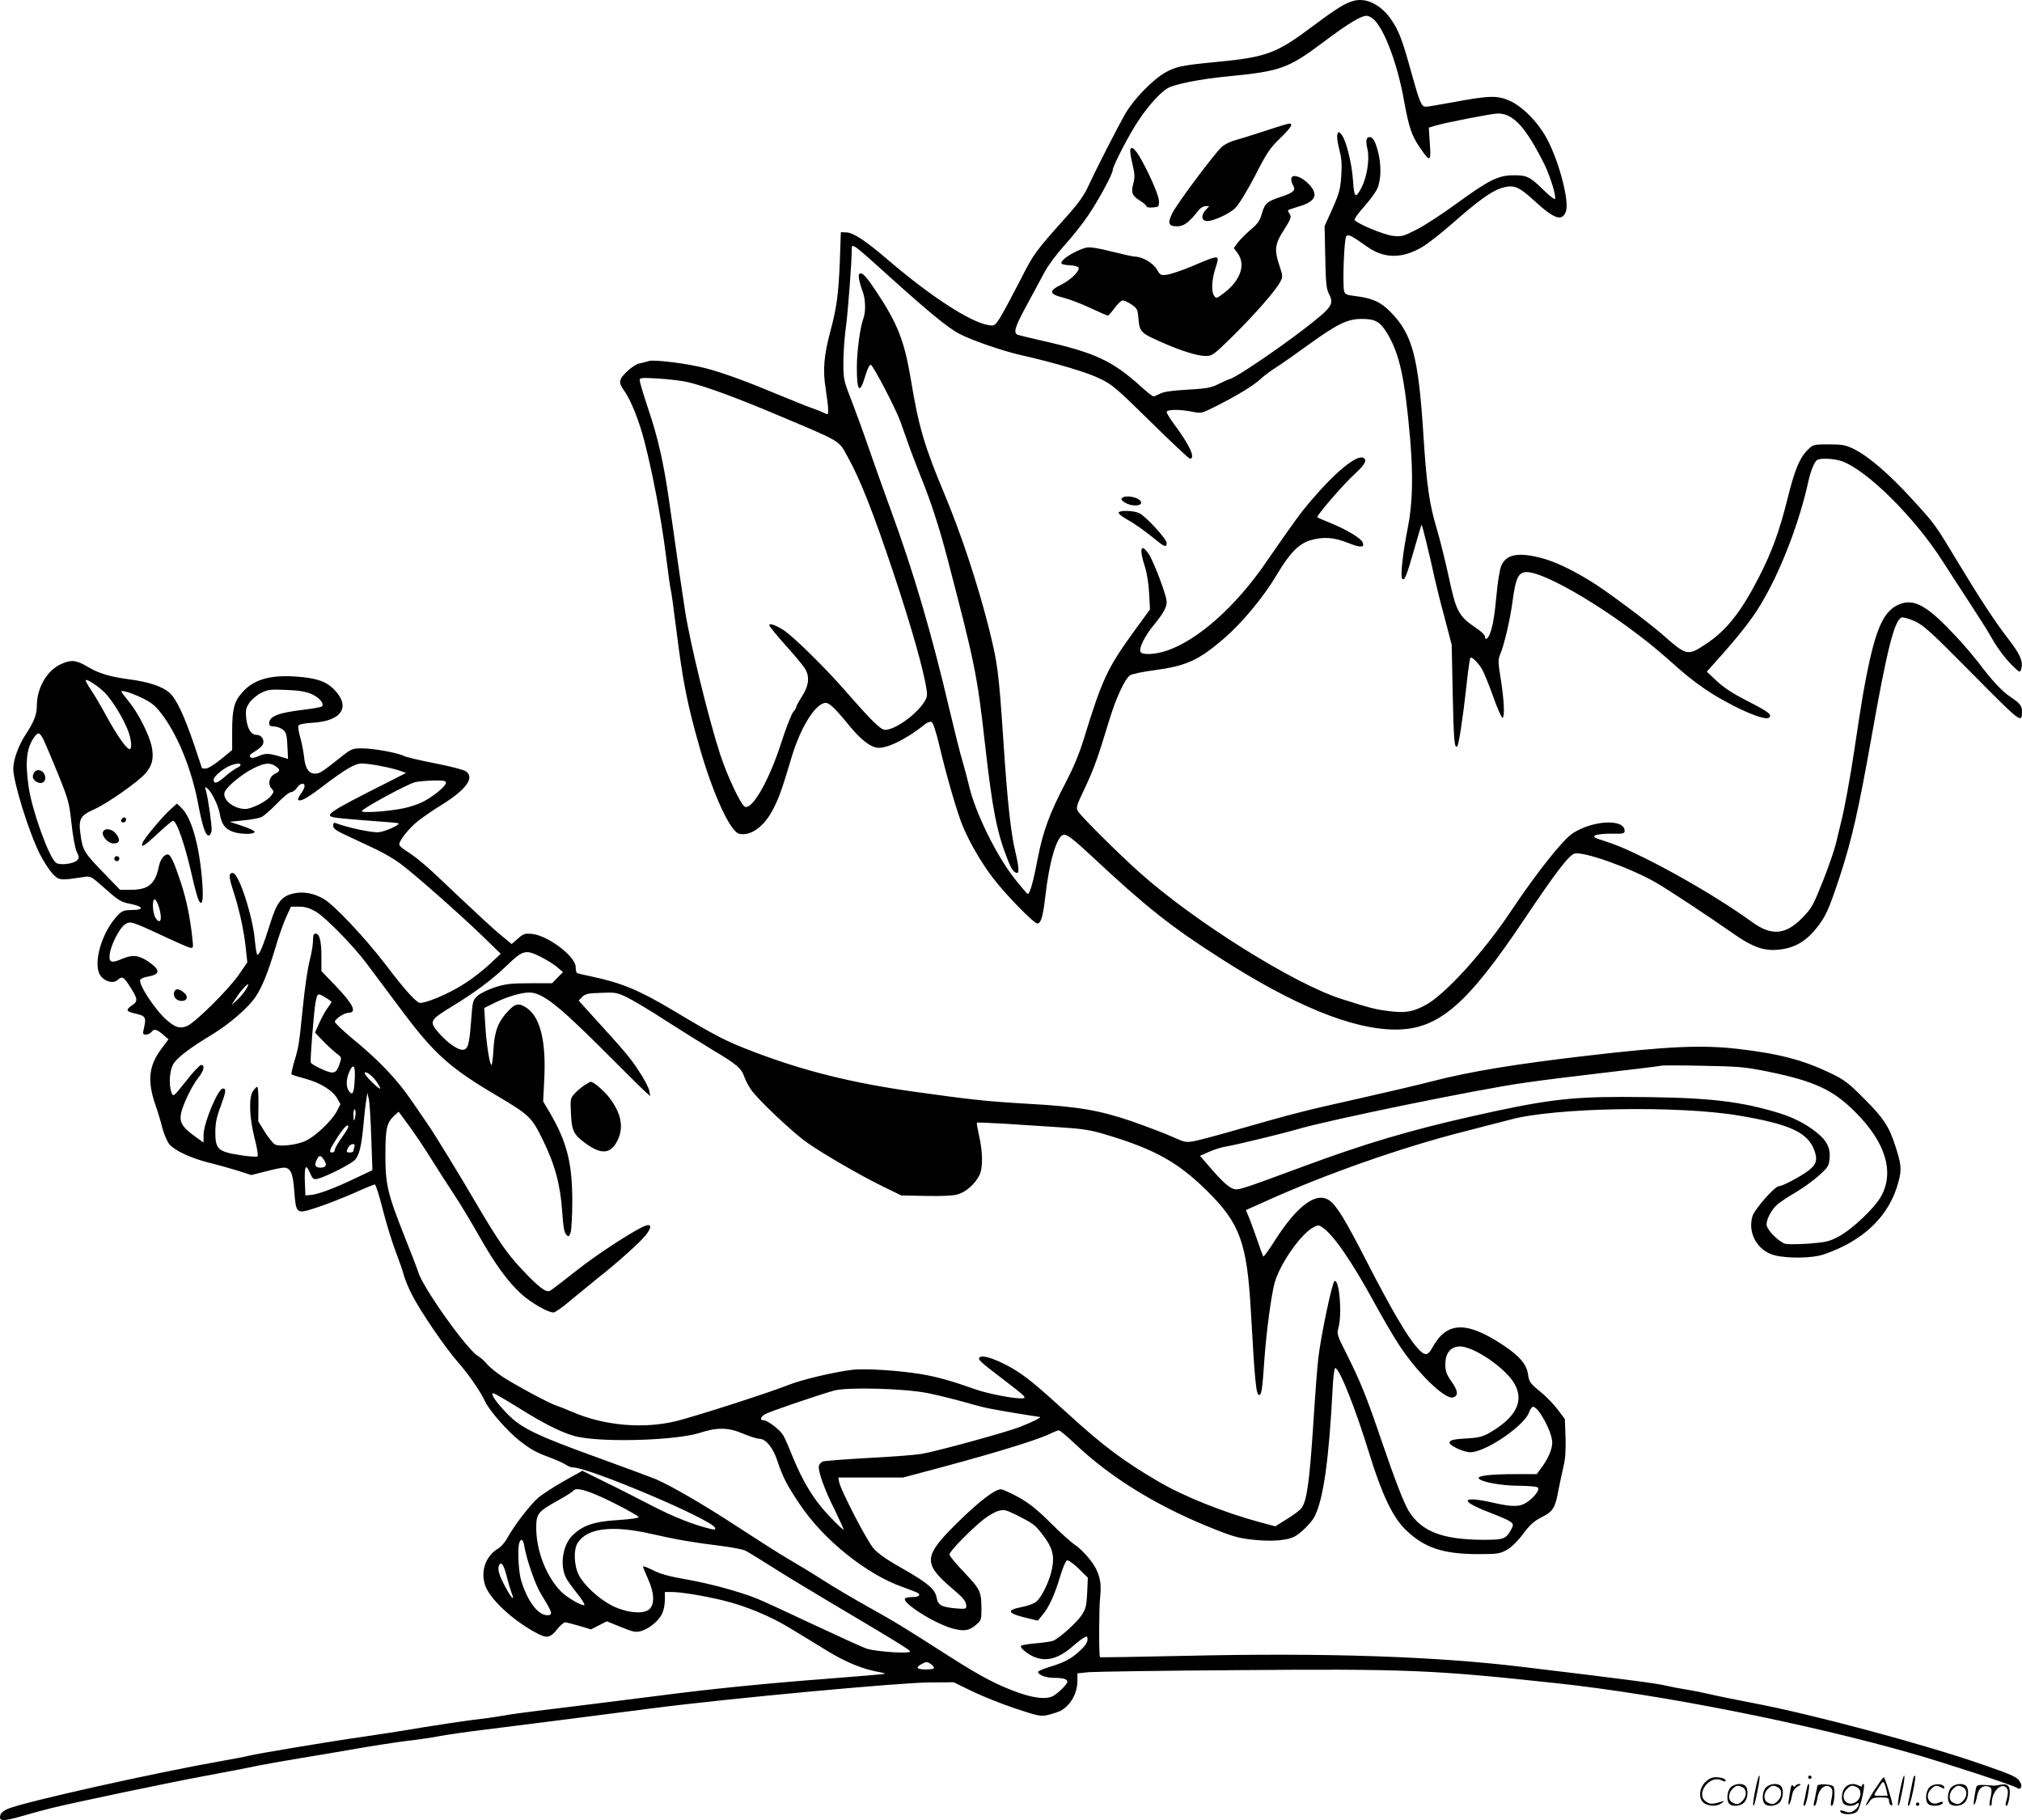 <svg version="1.0" xmlns="http://www.w3.org/2000/svg"
  viewBox="0 0 1200.882 1080.835"
 preserveAspectRatio="xMidYMid meet">
<g transform="translate(-0.118,1082.397) scale(0.1,-0.1)"
fill="#000000" stroke="none">
<path d="M8045 10820 c-51 -12 -105 -45 -245 -150 -220 -165 -276 -186 -585
-215 -195 -19 -233 -27 -295 -63 -74 -42 -186 -158 -234 -241 -50 -87 -176
-334 -223 -436 -21 -47 -58 -99 -112 -160 -205 -229 -208 -232 -295 -404 -47
-91 -99 -188 -116 -215 -30 -46 -33 -48 -67 -43 -110 18 -344 170 -602 391
-130 111 -201 158 -243 160 l-33 1 -6 -175 c-8 -192 -18 -269 -54 -405 -41
-152 -48 -239 -30 -349 8 -53 15 -109 15 -126 0 -30 0 -30 -27 -17 -16 8 -46
20 -68 27 -22 7 -113 44 -203 81 -176 74 -326 129 -425 155 -110 29 -309 54
-342 44 -16 -5 -43 -12 -60 -15 -16 -4 -49 -26 -73 -50 -48 -48 -49 -62 -10
-117 38 -55 86 -176 116 -293 51 -198 100 -458 127 -670 14 -110 27 -206 30
-213 3 -7 18 -121 35 -253 36 -288 63 -427 135 -679 80 -281 184 -508 238
-518 69 -13 146 43 199 145 34 65 53 116 113 318 54 176 142 315 201 315 21 0
60 -37 143 -140 59 -71 112 -115 154 -125 52 -14 176 45 289 136 14 12 33 19
41 16 10 -4 26 -53 46 -136 44 -186 106 -401 141 -485 41 -98 110 -216 177
-304 76 -100 244 -272 265 -272 22 0 34 42 48 165 23 200 65 346 105 361 19 8
58 -22 176 -132 313 -293 467 -415 759 -601 439 -282 786 -423 1039 -423 254
0 423 144 763 652 190 283 268 385 301 393 54 14 333 -86 481 -171 78 -45 308
-197 467 -308 107 -75 176 -100 259 -92 92 8 159 44 222 119 61 74 79 113 148
322 70 216 108 382 186 820 92 521 136 695 179 712 9 3 44 -7 78 -22 54 -25
97 -64 343 -313 290 -293 294 -296 294 -223 0 33 -12 49 -68 86 -50 33 -110
97 -192 206 -32 41 -93 113 -137 159 -157 168 -235 215 -315 191 -93 -28 -142
-114 -192 -336 -30 -136 -46 -227 -91 -530 -22 -150 -61 -365 -79 -431 -8 -33
-22 -90 -31 -129 -9 -38 -44 -140 -78 -225 -57 -143 -66 -160 -122 -217 -99
-101 -182 -108 -296 -26 -248 181 -690 425 -868 479 -72 23 -82 28 -65 37 10
6 54 11 97 10 69 -1 77 1 77 17 0 72 -185 64 -306 -13 -59 -37 -213 -230 -372
-468 -163 -244 -392 -495 -507 -555 -76 -40 -120 -47 -219 -34 -74 9 -108 18
-276 71 -281 89 -872 458 -1200 751 -115 102 -344 329 -365 362 -15 23 -13 30
40 142 53 113 75 173 145 404 39 129 93 245 123 264 12 8 77 21 145 30 191 26
264 59 419 194 108 95 230 243 306 371 78 131 131 185 199 206 79 23 139 19
225 -15 75 -30 100 -29 87 3 -9 24 -96 76 -186 113 -43 17 -81 34 -83 36 -8 8
159 201 224 259 60 55 75 84 47 95 -40 15 -161 -83 -299 -244 -71 -82 -107
-132 -278 -379 -179 -261 -404 -461 -588 -523 -72 -24 -149 -27 -157 -6 -9 23
28 96 81 160 58 71 75 103 75 137 0 35 -75 235 -106 282 -47 71 -59 33 -23
-75 12 -37 22 -101 25 -158 l5 -95 -91 -125 c-162 -223 -192 -287 -302 -644
-26 -86 -62 -172 -108 -260 -94 -179 -135 -290 -165 -447 -25 -133 -47 -214
-60 -214 -3 0 -40 43 -81 95 -108 138 -234 396 -269 553 -8 34 -25 98 -38 143
-14 45 -48 182 -77 305 -105 448 -213 817 -350 1189 -37 102 -96 266 -130 365
-34 99 -82 230 -106 292 -42 107 -44 117 -44 216 0 57 7 150 15 208 12 87 35
388 35 467 0 33 12 25 215 -159 245 -221 355 -311 423 -347 71 -38 260 -103
367 -127 195 -44 386 -100 463 -137 78 -37 99 -54 307 -259 122 -120 227 -219
233 -219 36 0 -1 81 -94 205 -24 33 -44 65 -44 72 0 16 76 17 152 2 54 -11 55
-11 146 35 123 62 219 121 262 161 19 18 60 48 90 67 30 19 116 79 190 133
173 125 234 155 318 155 81 0 109 -16 151 -84 75 -125 105 -264 137 -626 19
-227 15 -387 -15 -537 -28 -140 -44 -284 -32 -296 14 -14 26 16 71 174 22 78
42 144 44 146 3 4 45 -166 80 -327 8 -36 33 -137 57 -225 l42 -160 6 -297 c6
-272 10 -322 27 -306 9 10 33 165 53 346 10 95 21 176 25 179 8 9 42 -24 68
-65 11 -19 42 -93 67 -164 25 -72 51 -128 56 -127 14 6 9 107 -11 232 -15 92
-16 113 -5 140 26 62 61 209 76 325 17 124 31 158 68 167 99 25 561 -254 854
-515 104 -93 140 -122 213 -173 146 -101 360 -198 387 -175 21 17 0 34 -130
100 -82 42 -138 78 -179 117 l-60 56 98 110 c123 140 190 229 246 330 107 190
208 458 258 685 15 68 37 122 53 132 20 13 102 9 147 -7 149 -53 432 -333 598
-593 26 -41 95 -147 153 -236 58 -89 119 -184 134 -212 37 -67 85 -131 133
-178 39 -37 40 -37 47 -16 14 43 -6 89 -75 178 -83 107 -172 244 -300 456
-137 227 -134 224 -272 375 -136 149 -260 256 -348 299 -48 23 -67 27 -147 27
-87 0 -93 -1 -121 -28 -52 -49 -82 -122 -126 -300 -47 -189 -91 -309 -168
-460 -106 -207 -194 -318 -317 -399 -107 -70 -112 -69 -251 53 -95 83 -345
269 -431 321 -121 74 -216 118 -297 139 -137 35 -207 20 -235 -48 -9 -22 -21
-96 -27 -164 -12 -130 -23 -195 -41 -241 -12 -30 -29 -38 -29 -13 0 8 -21 28
-47 46 -110 74 -123 98 -169 313 -19 88 -50 213 -69 277 -45 150 -61 259 -80
559 -30 466 -65 598 -195 731 -60 61 -110 83 -213 95 -48 6 -58 10 -63 29 -10
42 0 313 13 326 13 13 29 5 125 -63 100 -71 208 -71 326 -1 34 20 114 83 179
140 151 133 231 191 291 210 73 22 101 11 194 -74 121 -111 166 -126 189 -66
22 57 -38 291 -110 428 -51 98 -145 195 -223 230 -73 33 -121 32 -341 -9 -76
-14 -147 -26 -157 -26 -27 0 -37 24 -86 200 -55 201 -76 255 -125 324 -59 82
-141 123 -214 106z m121 -117 c64 -69 137 -269 174 -478 29 -158 45 -206 93
-276 62 -91 68 -88 60 23 l-6 94 39 12 c66 19 337 72 372 72 91 0 166 -82 277
-305 35 -72 71 -192 61 -203 -4 -3 -35 21 -69 55 -80 78 -98 87 -179 86 -89 0
-147 -30 -342 -172 -82 -60 -187 -128 -233 -151 -76 -39 -87 -42 -137 -37 -53
5 -216 73 -230 95 -3 5 22 40 55 77 34 38 70 86 80 109 23 51 25 141 4 221
-17 63 -30 85 -50 85 -20 0 -24 -23 -12 -73 13 -59 -3 -163 -35 -226 -36 -69
-44 -63 -51 38 -6 102 -41 241 -67 274 -18 21 -19 21 -26 3 -4 -10 1 -50 11
-88 14 -53 17 -90 12 -159 -5 -78 -12 -103 -52 -194 l-47 -104 4 -183 c3 -156
6 -189 23 -221 30 -60 17 -78 -140 -200 -156 -121 -407 -291 -445 -302 -14 -4
-47 -19 -75 -33 -42 -21 -70 -26 -180 -32 -91 -5 -140 -12 -162 -23 -18 -9
-36 -17 -41 -17 -6 0 -39 26 -74 58 -169 153 -272 201 -580 271 -76 17 -144
34 -153 37 -27 11 -16 47 55 177 38 70 85 158 105 195 20 38 72 108 118 159
46 50 110 131 142 179 64 95 145 246 145 269 0 23 100 216 154 295 58 87 126
162 170 189 40 25 198 56 356 71 317 31 361 46 575 207 143 107 218 153 253
153 13 0 34 -12 48 -27z m-4081 -2148 c103 -24 281 -89 530 -194 389 -164 365
-150 418 -245 75 -134 153 -331 273 -690 105 -314 182 -584 198 -697 6 -40 3
-50 -23 -87 -55 -75 -168 -152 -223 -152 -26 0 -77 49 -235 230 -122 140 -313
327 -368 362 -49 31 -85 43 -85 29 0 -6 43 -59 96 -118 53 -59 105 -121 115
-138 30 -47 25 -102 -16 -165 -19 -30 -35 -59 -35 -64 0 -6 -8 -19 -18 -30
-10 -12 -43 -95 -72 -186 -71 -220 -170 -394 -214 -377 -24 9 -104 179 -147
309 -68 208 -178 656 -209 853 -19 121 -31 206 -95 655 -33 228 -65 372 -126
552 -27 81 -49 155 -49 164 0 15 11 16 113 10 61 -4 139 -13 172 -21z M7510
10045 c-74 -24 -154 -49 -177 -55 -23 -6 -56 -22 -74 -37 -40 -34 -263 -332
-295 -394 -30 -61 -24 -79 28 -79 41 0 72 24 130 98 10 12 28 22 40 22 l21 0
-22 -24 c-26 -28 -25 -59 2 -64 33 -7 140 41 176 78 20 20 71 104 116 190 68
134 88 164 147 221 66 64 82 89 56 89 -7 0 -74 -20 -148 -45z M6715 9939 c-4
-6 1 -45 11 -85 15 -63 16 -81 6 -120 -15 -54 -7 -73 43 -104 19 -12 35 -26
35 -31 0 -6 17 -9 38 -7 36 3 37 4 36 40 -1 22 -24 83 -61 160 -61 125 -94
170 -108 147z M7670 9760 c0 -11 6 -29 13 -41 15 -25 -3 -41 -77 -65 -78 -25
-93 -38 -110 -97 -12 -43 -25 -62 -66 -96 -27 -23 -61 -57 -76 -76 l-25 -34
22 -30 c50 -67 19 -160 -79 -236 -43 -33 -48 -35 -59 -19 -19 25 -16 93 6 163
27 86 32 86 -138 14 -57 -24 -123 -46 -146 -50 -40 -5 -43 -4 -63 31 -22 38
-86 75 -129 76 -12 0 -75 14 -139 30 -78 20 -128 28 -149 24 -42 -9 -116 -48
-139 -73 -22 -24 -15 -29 48 -33 22 -2 41 -8 43 -14 7 -20 -47 -72 -102 -100
-77 -37 -74 -57 13 -78 37 -10 109 -37 161 -62 51 -24 97 -44 102 -44 4 0 22
20 40 45 18 25 40 45 48 45 9 0 33 -11 52 -24 34 -23 37 -29 42 -88 6 -74 15
-83 134 -135 116 -52 216 -83 264 -83 40 0 47 5 162 118 128 126 257 273 282
323 15 28 15 35 -4 92 -33 96 -29 132 26 216 39 62 45 76 35 92 -7 10 -12 21
-12 23 0 3 27 12 59 22 100 28 123 66 75 124 -46 54 -114 78 -114 40z M5103
9168 c3 -18 12 -51 21 -73 18 -47 20 -122 5 -162 -19 -50 -39 -195 -39 -290 0
-145 17 -163 50 -52 13 43 26 69 33 67 15 -5 149 -263 176 -338 11 -30 31 -89
46 -130 14 -41 48 -129 74 -195 59 -144 111 -304 157 -480 163 -623 179 -697
224 -1100 45 -398 71 -532 135 -694 23 -60 38 -80 58 -81 12 0 8 45 -13 132
-26 111 -46 291 -70 658 -28 416 -34 457 -90 680 -66 257 -160 541 -258 776
-121 289 -155 403 -202 689 -38 226 -79 329 -204 517 -48 73 -77 108 -90 108
-15 0 -17 -6 -13 -32z M6670 7870 c-13 -9 -12 -12 4 -25 46 -35 132 -27 96 9
-20 19 -81 29 -100 16z M6645 7781 c-3 -6 16 -22 42 -37 55 -31 99 -62 173
-121 58 -48 70 -52 70 -23 0 23 -121 155 -161 176 -31 16 -115 19 -124 5z
M365 6881 c-85 -38 -145 -142 -145 -248 0 -52 -18 -98 -66 -170 -42 -63 -74
-152 -74 -203 0 -80 91 -374 158 -508 20 -40 53 -91 73 -114 41 -43 45 -44
187 -22 41 6 44 4 108 -52 99 -88 110 -96 171 -108 77 -15 82 -36 10 -36 -46
0 -59 -4 -82 -27 -100 -99 -157 -299 -105 -366 26 -33 75 -45 99 -23 27 24 36
20 69 -31 52 -80 54 -94 19 -118 -40 -26 -37 -38 10 -48 71 -16 74 -22 58 -94
-7 -29 -5 -33 13 -33 11 0 25 7 32 15 17 21 30 18 69 -14 l33 -29 -42 -56
c-76 -100 -85 -192 -35 -336 13 -36 31 -96 40 -133 10 -38 29 -82 42 -98 32
-38 127 -82 233 -109 47 -11 123 -33 170 -47 l84 -27 86 22 c47 12 94 22 106
22 41 0 55 -31 63 -140 11 -137 11 -137 136 -96 55 18 152 56 216 84 64 29
120 52 126 52 6 0 27 -66 47 -147 21 -82 55 -193 76 -248 21 -55 44 -120 50
-145 7 -24 27 -75 46 -111 47 -95 201 -321 275 -404 64 -73 134 -174 163 -237
25 -52 133 -175 202 -229 68 -53 96 -69 188 -103 37 -14 77 -32 89 -41 12 -8
29 -15 39 -15 97 0 831 -311 846 -359 4 -11 -2 -12 -24 -7 -101 24 -219 70
-354 140 -85 44 -212 109 -283 143 l-127 63 -111 -62 c-61 -35 -129 -79 -151
-98 -46 -39 -143 -165 -183 -238 -14 -26 -38 -54 -54 -63 -79 -46 -111 -146
-73 -233 38 -84 177 -208 310 -275 53 -27 73 -22 114 30 17 21 38 39 46 39 7
0 45 -10 83 -21 l70 -21 47 24 47 24 84 -34 c77 -31 87 -33 123 -23 48 15 107
65 124 108 8 18 14 53 14 78 l0 45 44 0 c53 0 191 -23 306 -51 130 -32 278
-93 392 -163 57 -34 156 -95 220 -134 113 -70 216 -111 313 -128 22 -4 36 -8
30 -10 -5 -2 -158 -15 -340 -29 -357 -27 -688 -60 -995 -100 -257 -33 -575
-72 -730 -91 -69 -8 -161 -21 -205 -29 -44 -8 -125 -19 -180 -25 -55 -7 -190
-27 -300 -45 -110 -19 -267 -43 -350 -55 -185 -26 -616 -98 -670 -111 -22 -6
-98 -20 -170 -33 -397 -70 -1163 -241 -1266 -283 -21 -8 -41 -24 -45 -35 -12
-40 10 -42 123 -10 59 17 135 38 168 46 131 33 723 157 930 195 121 22 263 50
315 61 53 10 168 31 255 45 88 14 234 39 325 55 91 16 222 36 291 45 69 8 161
21 205 30 43 8 153 24 244 35 160 20 706 89 1020 130 438 57 1464 152 1640
153 l145 1 107 -52 c59 -29 174 -75 257 -103 139 -46 152 -49 196 -39 26 6 59
17 74 24 60 32 101 104 101 179 l0 44 68 7 c37 3 432 9 877 12 1010 8 1162 2
1895 -77 620 -66 1489 -238 2125 -420 192 -55 596 -188 613 -201 20 -17 37 4
23 29 -18 34 -34 42 -227 109 -348 121 -1014 299 -1358 364 -89 17 -199 39
-246 50 -47 11 -116 25 -155 31 -38 6 -95 17 -125 24 -48 12 -229 36 -845 110
-520 63 -1166 85 -2004 66 -278 -6 -506 -10 -507 -8 -7 6 -6 300 1 356 11 92
-6 154 -61 224 -25 32 -63 70 -86 85 -23 15 -89 74 -147 132 -79 79 -127 117
-191 153 -47 26 -94 47 -105 47 -34 0 -125 -69 -243 -184 -219 -213 -223 -253
-46 -405 71 -60 84 -77 84 -108 0 -13 -10 -15 -65 -10 -83 8 -103 19 -111 63
-9 51 -53 88 -204 174 -88 49 -145 89 -170 118 -39 43 -194 343 -205 394 l-5
28 192 0 193 0 240 64 c334 90 576 165 644 201 17 8 35 15 41 15 6 0 50 -37
98 -82 218 -207 506 -381 847 -513 96 -38 137 -48 223 -56 105 -10 189 -2 233
21 38 21 100 83 118 119 52 104 85 335 107 764 3 64 10 117 15 117 25 0 121
-242 203 -510 74 -239 138 -375 215 -450 110 -107 220 -144 426 -145 121 0
133 2 175 25 28 16 64 51 97 95 40 54 65 76 108 98 68 34 82 54 100 153 9 43
22 109 31 146 12 47 15 98 13 176 l-4 109 -42 56 c-24 31 -64 73 -89 94 -76
62 -81 68 -88 117 -9 59 -51 108 -146 171 -220 146 -337 142 -422 -14 -28 -51
-46 -51 -92 2 -59 67 -153 228 -298 510 -125 244 -179 333 -221 362 -77 54
-189 -27 -322 -234 -36 -57 -68 -101 -71 -99 -2 3 -20 50 -38 104 -19 54 -41
115 -50 135 l-15 37 127 57 c348 157 800 316 1167 409 121 31 245 63 275 71
262 72 1002 85 1360 24 301 -51 405 -99 446 -204 22 -59 13 -88 -39 -126 -50
-36 -150 -89 -171 -89 -24 0 -144 -136 -157 -179 -30 -100 31 -207 134 -232
78 -19 221 -17 287 5 238 80 393 229 446 431 20 73 17 104 -16 207 -39 123
-72 173 -194 294 -89 89 -114 108 -197 147 -161 77 -304 114 -544 142 -217 25
-416 16 -905 -41 -421 -49 -691 -94 -905 -149 -71 -19 -272 -66 -445 -105
-323 -72 -385 -88 -717 -183 -106 -31 -219 -61 -252 -68 -57 -11 -60 -10 -139
25 -44 20 -153 61 -241 92 -191 65 -318 87 -611 103 -253 15 -336 24 -680 72
-369 52 -657 124 -950 236 -166 63 -223 92 -485 249 -200 119 -304 162 -480
199 -43 9 -82 18 -87 21 -4 3 -8 19 -8 36 0 62 -165 187 -259 196 -43 4 -52 1
-84 -28 l-37 -32 -68 56 c-37 30 -152 137 -257 236 -182 174 -228 214 -304
263 -19 12 -36 27 -38 33 -7 20 57 101 114 145 32 25 94 67 138 94 145 90 198
163 142 199 -12 9 -94 30 -182 47 -88 17 -171 37 -186 44 -36 19 -181 45 -249
45 -56 0 -62 -2 -132 -58 -103 -82 -119 -92 -145 -92 -39 0 -59 31 -66 99 -4
34 -14 87 -23 117 -9 30 -13 61 -11 68 4 9 32 15 84 18 177 10 231 97 124 202
-47 46 -107 65 -232 73 -150 9 -246 -21 -311 -97 -47 -54 -58 -98 -58 -228 l0
-112 -67 -55 c-38 -31 -77 -55 -90 -55 -13 0 -23 1 -23 3 0 1 -20 62 -45 136
-60 176 -106 274 -147 311 -39 36 -124 65 -240 80 -115 15 -183 36 -249 76
-64 38 -96 42 -154 15z m264 -176 c43 -47 105 -148 132 -218 22 -56 26 -119 7
-111 -21 8 -73 83 -134 194 -31 58 -72 127 -91 155 -18 27 -33 53 -33 58 0 16
82 -38 119 -78z m1223 -3 c46 -20 77 -57 61 -73 -4 -4 -51 -13 -103 -19 -158
-19 -210 -39 -210 -82 0 -13 7 -18 29 -18 16 0 39 -9 52 -19 20 -16 24 -30 27
-96 l4 -78 -23 7 c-90 28 -108 29 -149 11 -30 -13 -44 -15 -52 -7 -8 8 -1 17
26 33 20 12 41 30 47 40 14 27 -5 59 -36 59 -33 0 -55 36 -62 102 -4 44 -1 59
19 88 13 19 43 45 68 58 41 21 55 23 151 19 76 -3 118 -10 151 -25z m-1007
-23 c51 -24 77 -44 111 -88 98 -124 185 -337 224 -551 24 -127 44 -184 63
-177 6 2 13 15 15 28 3 26 -21 194 -34 239 -7 23 -6 24 10 11 24 -20 63 -99
72 -147 11 -65 30 -91 77 -109 46 -17 133 -17 130 0 0 6 -34 21 -75 35 l-73
24 80 8 c44 4 92 13 107 19 15 6 56 42 93 80 36 38 74 69 84 69 10 0 26 11 35
25 18 28 46 34 46 10 0 -9 -10 -29 -22 -45 -12 -16 -19 -32 -16 -36 12 -12 51
9 132 70 147 112 204 146 246 146 46 0 170 -24 224 -42 l39 -14 -94 -48 c-387
-195 -404 -208 -312 -219 26 -4 118 -11 203 -18 85 -6 156 -12 158 -14 10 -9
-78 -49 -117 -53 -41 -4 -184 27 -256 54 -10 4 -15 0 -15 -15 0 -18 17 -30 85
-61 47 -22 122 -57 168 -79 45 -21 110 -59 145 -85 84 -62 358 -304 490 -432
l107 -104 -65 -61 c-36 -34 -102 -86 -148 -115 -98 -64 -249 -126 -273 -114
-30 17 -91 85 -197 225 -120 157 -306 355 -367 390 -58 34 -120 46 -177 34
-75 -16 -102 -51 -143 -182 -41 -131 -65 -188 -76 -182 -4 3 -10 40 -14 83
-12 144 -96 402 -131 402 -25 0 -25 -21 0 -98 36 -110 64 -233 76 -340 l10
-93 -51 -74 c-59 -86 -260 -285 -307 -304 -41 -17 -68 -10 -119 34 -67 57
-170 212 -159 240 2 7 22 16 43 19 77 13 79 39 6 89 -57 39 -94 43 -154 18
-66 -29 -83 -23 -76 27 6 52 55 149 86 173 32 26 41 23 220 -60 80 -38 156
-71 168 -74 22 -5 23 -3 17 51 -13 125 -36 237 -70 339 -42 126 -60 163 -78
163 -20 0 -43 -31 -51 -70 -22 -106 -62 -140 -166 -140 l-65 0 -85 88 c-127
130 -137 146 -149 236 -14 97 -4 116 83 155 77 35 254 159 301 211 42 47 53
94 37 166 -15 66 -78 191 -128 253 -63 80 -62 75 -26 68 17 -3 61 -20 98 -38z
m-586 -246 c10 -21 49 -112 86 -203 63 -156 67 -171 81 -297 8 -76 21 -147 31
-167 15 -32 15 -38 2 -51 -22 -22 -105 -31 -126 -14 -43 35 -143 315 -162 452
-21 149 -12 227 31 290 25 36 34 34 57 -10z m1171 -151 c0 -5 -10 -14 -23 -19
-13 -6 -45 -29 -71 -52 -46 -40 -66 -45 -66 -16 0 17 55 64 95 81 35 15 65 18
65 6z m208 -8 c29 -20 28 -30 -5 -46 -33 -16 -43 -61 -19 -87 15 -16 15 -20
-4 -44 -25 -32 -114 -77 -152 -77 -68 0 -137 55 -123 99 9 30 102 108 169 141
66 34 101 37 134 14z m1012 -98 c0 -19 -67 -76 -130 -110 -27 -15 -80 -33
-117 -41 -88 -19 -253 -31 -253 -18 0 14 271 161 316 172 22 5 72 9 112 10 56
1 72 -2 72 -13z m-1700 -757 c15 -60 2 -85 -24 -48 -21 31 -23 127 -2 110 8
-7 20 -35 26 -62z m926 -8 c57 -33 223 -202 305 -312 31 -41 116 -155 190
-254 206 -278 297 -360 585 -530 189 -112 203 -126 268 -258 72 -146 105 -267
116 -426 6 -90 12 -127 24 -139 14 -14 16 -13 26 12 5 15 10 100 10 189 0 224
-32 349 -132 521 l-41 69 6 121 c13 234 -22 378 -103 434 -46 31 -68 28 -110
-17 -60 -63 -82 -120 -88 -227 -3 -52 -8 -94 -12 -94 -11 0 -31 131 -37 242
l-6 96 50 25 c76 39 167 67 217 67 77 0 169 -72 437 -339 129 -130 246 -245
259 -256 l23 -20 -6 33 c-4 19 -31 70 -61 115 -51 79 -88 122 -275 327 l-83
92 21 22 c18 18 36 22 111 24 82 4 95 2 152 -25 35 -17 140 -79 233 -140 94
-60 222 -140 285 -178 135 -80 165 -106 181 -154 7 -20 24 -54 40 -77 39 -58
249 -256 333 -315 95 -67 321 -198 453 -262 l107 -52 145 -3 c95 -2 160 1 189
9 48 13 101 59 129 112 22 41 22 137 -1 236 -9 40 -15 75 -13 78 2 2 76 -1
163 -6 88 -6 233 -15 324 -21 140 -9 182 -15 280 -44 290 -87 428 -164 601
-335 195 -193 236 -308 259 -711 24 -425 31 -500 50 -500 13 0 19 38 30 205
11 162 41 387 61 460 31 113 156 292 231 331 26 14 32 14 52 0 65 -42 176
-203 311 -451 48 -88 115 -203 150 -255 110 -166 273 -322 318 -304 30 11 28
37 -10 92 -31 44 -38 63 -38 102 0 66 28 104 80 108 82 7 286 -132 335 -229
52 -101 1 -195 -153 -284 -37 -21 -65 -29 -120 -32 -94 -5 -117 -11 -117 -26
0 -18 84 -57 124 -57 89 0 319 156 348 236 6 19 18 34 24 34 33 0 114 -151
114 -213 0 -40 -26 -100 -68 -154 l-24 -33 -122 0 c-147 0 -228 -9 -223 -24 7
-21 130 -45 239 -45 66 -1 109 -5 114 -12 9 -15 -25 -58 -66 -86 -41 -28 -87
-29 -200 -3 -188 43 -205 13 -32 -54 149 -58 159 -65 142 -97 -34 -65 -44 -69
-169 -69 -244 1 -368 49 -444 172 -28 46 -82 185 -160 414 -88 259 -125 351
-207 515 -57 112 -60 122 -50 157 23 83 6 289 -23 279 -13 -4 -80 -320 -96
-455 -6 -48 -20 -231 -31 -407 -22 -334 -38 -443 -68 -485 -10 -14 -50 -44
-88 -67 l-69 -43 -90 24 c-214 58 -452 153 -604 242 -210 123 -330 213 -541
406 -183 167 -249 221 -326 266 -83 48 -164 78 -188 69 -26 -10 -12 -24 124
-127 63 -48 121 -94 129 -103 12 -15 10 -17 -16 -17 -54 0 -200 29 -270 54
-138 49 -230 75 -323 90 -134 22 -333 35 -412 25 -104 -13 -296 -58 -373 -89
-118 -47 -560 -189 -668 -215 -195 -48 -428 -27 -616 54 -36 16 -77 32 -91 36
-38 11 -246 122 -322 172 -37 24 -79 58 -94 76 -15 18 -39 40 -55 49 -67 41
-327 406 -354 498 -4 14 -40 109 -81 211 -101 254 -114 308 -114 486 0 155 8
190 53 232 l26 23 61 -83 c34 -46 91 -131 127 -189 36 -58 98 -154 138 -215
40 -60 109 -175 154 -255 93 -164 168 -267 248 -340 57 -52 158 -110 191 -110
10 0 56 32 102 72 47 39 119 98 160 131 126 99 260 220 290 261 31 41 30 61 0
53 -49 -13 -294 -171 -416 -269 -76 -60 -146 -114 -156 -119 -24 -13 -67 20
-172 132 -84 89 -141 173 -271 394 -85 146 -249 415 -285 465 -9 14 -53 77
-96 140 -87 127 -197 242 -353 369 -55 46 -101 90 -101 97 0 17 57 54 82 54
51 0 26 52 -77 159 l-85 88 0 86 c0 93 -11 137 -35 137 -11 0 -15 -11 -15 -43
0 -24 -9 -77 -20 -118 -11 -41 -29 -164 -40 -274 -23 -226 -24 -235 -52 -328
-11 -37 -18 -70 -15 -73 2 -3 39 -14 82 -26 89 -24 161 -69 189 -117 l19 -34
-22 -43 c-31 -58 -129 -150 -187 -176 -55 -24 -152 -35 -180 -20 -11 6 -38 39
-60 74 l-39 63 1 103 c1 56 -3 102 -7 102 -5 0 -16 -12 -26 -26 -25 -39 -21
-157 10 -279 15 -55 22 -104 18 -108 -4 -4 -53 -1 -107 8 -128 20 -144 35
-144 135 0 52 7 89 30 150 34 92 36 110 15 110 -29 0 -115 -206 -115 -276 l0
-45 -46 33 c-77 55 -96 84 -89 132 8 53 64 170 104 220 33 41 41 76 17 76 -8
0 -49 -43 -90 -96 -75 -94 -76 -95 -86 -69 -18 46 -12 134 11 171 23 38 98 95
229 174 101 61 216 160 258 223 40 59 74 145 117 287 19 67 49 151 65 186 l29
64 48 0 c35 0 62 -8 99 -29z m1340 -271 c32 -16 75 -43 94 -59 l35 -30 -33
-33 -32 -33 -133 0 c-112 0 -143 -4 -206 -24 -41 -13 -87 -36 -103 -50 -29
-26 -30 -31 -39 -151 -11 -144 -19 -170 -52 -170 -30 0 -92 45 -140 100 -59
69 -55 76 83 160 133 81 236 158 324 243 94 90 110 94 202 47z m-1753 -190
c-10 -17 -33 -45 -52 -63 l-35 -32 19 30 c44 71 108 132 68 65z m473 -51 c19
-11 34 -23 34 -25 0 -3 -11 -20 -24 -37 -13 -18 -35 -57 -49 -89 l-25 -56 47
-49 c25 -26 61 -59 79 -73 33 -25 33 -25 20 -64 -20 -59 -35 -63 -106 -31 -33
15 -63 32 -65 39 -5 12 18 300 28 356 11 58 13 59 61 29z m8567 -439 c277 -57
385 -108 517 -240 179 -178 233 -355 154 -499 -37 -69 -173 -198 -253 -240
-56 -30 -76 -34 -174 -42 -61 -4 -124 -5 -140 -2 -34 7 -104 74 -113 108 -7
29 26 95 65 128 17 14 66 47 110 72 43 26 104 70 136 99 50 45 58 56 62 96 7
65 -15 110 -78 160 -71 56 -148 94 -255 124 -233 67 -428 85 -897 86 -319 0
-469 -19 -902 -117 -355 -80 -626 -160 -980 -291 -378 -140 -397 -146 -425
-139 -29 7 -73 47 -148 135 l-54 62 54 24 c29 13 73 27 98 31 58 9 345 79 430
104 183 54 1073 237 1345 275 94 14 312 41 485 61 173 20 320 38 325 40 6 3
117 3 248 0 217 -4 251 -7 390 -35z m-8395 -44 c-4 -82 -12 -101 -34 -72 -18
25 -18 67 0 111 25 59 39 44 34 -39z m130 -16 c36 -53 26 -54 -27 -3 -27 26
-47 52 -44 56 7 12 45 -16 71 -53z m-32 -330 l7 -195 -99 -47 c-123 -59 -219
-95 -264 -100 l-35 -3 -3 74 c-4 100 5 118 29 62 17 -39 22 -43 47 -37 52 13
204 90 223 114 26 33 36 78 49 207 5 61 13 128 17 150 l6 40 8 -35 c5 -19 12
-123 15 -230z m-94 130 c-6 -41 -12 -38 -12 6 0 19 4 33 8 30 5 -3 7 -19 4
-36z m-42 -68 c0 -5 -18 -34 -40 -65 -22 -30 -40 -63 -40 -71 0 -9 -7 -16 -15
-16 -23 0 -19 14 30 90 41 63 65 85 65 62z m36 -118 c-3 -9 -6 -20 -6 -25 0
-5 -9 -9 -20 -9 -23 0 -24 4 -10 31 13 23 45 26 36 3z m-180 -79 c19 -29 12
-45 -21 -45 -31 0 -38 13 -24 44 15 32 24 33 45 1z m3586 -1384 c59 -12 151
-35 205 -50 54 -16 123 -34 153 -40 57 -12 288 -50 305 -51 17 -1 -36 -28
-117 -60 -83 -32 -483 -142 -584 -160 -34 -6 -176 -17 -315 -24 -140 -8 -262
-17 -271 -21 -10 -4 -20 -15 -23 -25 -8 -27 32 -141 96 -267 30 -62 53 -113
50 -113 -4 0 -36 30 -72 68 -102 103 -171 216 -240 389 -17 43 -38 90 -47 105
-19 32 -93 88 -116 88 -23 0 -20 17 7 35 22 14 297 108 411 141 79 22 417 13
558 -15z m-2425 -91 c156 -98 273 -155 353 -170 173 -33 583 -18 717 25 104
34 170 33 258 -5 39 -16 82 -30 96 -30 39 0 83 -55 109 -137 30 -90 56 -141
131 -252 139 -209 396 -416 610 -491 42 -15 82 -31 88 -34 23 -14 10 -26 -28
-26 -22 0 -42 -4 -45 -9 -17 -27 176 -148 280 -177 71 -19 100 -15 143 22 29
24 31 31 31 89 0 107 -6 120 -101 220 -49 51 -89 99 -89 108 0 18 126 147 200
206 28 22 68 46 89 52 35 10 44 8 107 -23 102 -51 112 -58 160 -121 56 -74 68
-119 54 -195 -12 -70 -62 -174 -95 -200 -13 -11 -51 -25 -84 -31 -97 -19 -88
-38 31 -66 l63 -15 27 33 c38 44 73 120 105 228 15 50 33 94 41 97 8 2 37 -18
69 -49 l55 -54 -4 -90 c-4 -79 -8 -95 -33 -133 -30 -45 -134 -138 -170 -152
-11 -4 -57 -11 -103 -15 -45 -4 -84 -10 -87 -15 -7 -11 36 -47 77 -65 75 -31
145 -11 231 63 26 23 57 47 68 52 16 9 19 7 19 -13 0 -16 -15 -39 -44 -65 -53
-49 -90 -69 -181 -97 -38 -11 -69 -25 -69 -30 2 -18 49 -35 96 -35 54 0 78 -7
78 -24 0 -14 -56 -69 -87 -85 -38 -19 -108 -12 -200 20 -125 44 -225 96 -408
213 -289 185 -324 206 -485 296 -88 49 -208 120 -267 158 -59 38 -153 95 -208
127 -55 32 -190 118 -300 190 -197 129 -392 243 -489 285 -27 11 -180 68 -340
126 -368 133 -457 176 -539 259 -68 69 -106 125 -86 125 7 0 77 -41 156 -90z
m559 -561 c81 -41 147 -78 148 -84 1 -6 -51 -13 -124 -18 -139 -8 -207 -31
-268 -90 -59 -57 -78 -179 -38 -255 8 -15 37 -56 66 -92 28 -35 47 -66 41 -68
-16 -5 -106 47 -139 82 -85 87 -143 235 -146 366 -1 95 6 105 128 173 47 26
88 52 92 58 15 25 96 0 240 -72z m224 -184 c148 -34 255 -52 404 -70 71 -9
141 -22 155 -30 15 -7 84 -50 154 -94 70 -45 237 -146 370 -225 360 -213 446
-266 453 -278 11 -17 -201 -3 -259 16 -26 9 -172 76 -324 147 -153 72 -300
140 -327 150 -104 42 -286 91 -420 114 -103 18 -156 33 -198 55 -32 16 -58 26
-58 21 0 -4 14 -38 30 -74 37 -82 40 -147 9 -178 -33 -33 -135 -24 -223 20
-79 41 -164 119 -197 181 -29 57 -33 153 -6 193 57 87 205 105 437 52z m-755
-72 c12 -75 65 -229 97 -281 58 -95 68 -116 59 -125 -5 -5 -20 -7 -34 -3 -52
13 -108 95 -141 205 -16 54 -22 194 -10 225 10 27 23 18 29 -21z m-105 -178
c10 -39 23 -83 29 -99 21 -52 3 -39 -32 26 -39 70 -52 110 -43 134 12 30 29 8
46 -61z m2538 -543 c2 -8 -13 -12 -47 -12 -57 0 -65 12 -23 34 22 12 31 12 46
2 11 -7 22 -18 24 -24z M1012 6016 c-49 -45 -155 -171 -164 -197 -13 -34 10
-20 91 56 44 41 85 75 89 75 23 0 73 -145 116 -338 14 -62 31 -122 37 -134 23
-44 31 6 19 135 -18 204 -65 363 -123 415 l-25 24 -40 -36z M727 5963 c-12
-11 -8 -23 8 -23 8 0 15 7 15 15 0 16 -12 20 -23 8z M613 5884 c-10 -25 30
-69 63 -69 36 0 42 22 14 58 -24 30 -67 36 -77 11z M680 5725 c0 -8 7 -15 15
-15 8 0 15 7 15 15 0 8 -7 15 -15 15 -8 0 -15 -7 -15 -15z M1036 4934 c-10
-27 12 -54 44 -54 37 0 41 31 8 54 -28 20 -44 20 -52 0z M202 6233 c-12 -23
-5 -40 18 -53 26 -14 50 -2 50 24 0 43 -50 64 -68 29z M3475 4381 c-16 -10
-43 -32 -59 -49 -28 -30 -28 -33 -24 -120 5 -103 15 -125 86 -177 94 -69 149
-65 190 15 39 79 24 162 -49 257 -34 43 -93 93 -110 93 -2 0 -17 -8 -34 -19z
M10426 194 c-10 -47 -15 -88 -12 -91 5 -6 9 7 30 110 7 37 10 67 6 67 -4 0
-15 -39 -24 -86z M10740 270 c0 -5 5 -10 10 -10 6 0 10 5 10 10 0 6 -4 10 -10
10 -5 0 -10 -4 -10 -10z M11286 194 c-10 -47 -15 -88 -12 -91 5 -6 9 7 30 110
7 37 10 67 6 67 -4 0 -15 -39 -24 -86z M11366 269 c-3 -8 -10 -41 -16 -74 -6
-33 -14 -68 -16 -77 -3 -10 -1 -18 3 -18 10 0 46 171 38 178 -2 3 -7 -1 -9 -9z
M10129 241 c-38 -38 -41 -101 -7 -125 29 -20 79 -20 104 0 18 14 18 15 1 10
-53 -17 -69 -17 -92 -2 -69 45 21 166 94 126 12 -6 21 -7 21 -1 0 12 -25 21
-62 21 -19 0 -39 -10 -59 -29z M11130 189 c-28 -45 -49 -83 -47 -85 2 -3 12 7
21 21 14 21 24 25 66 25 43 0 50 -3 50 -19 0 -11 5 -23 10 -26 6 -3 10 -3 10
1 0 20 -44 164 -51 164 -4 0 -30 -37 -59 -81z m75 4 l7 -33 -42 0 c-42 0 -42
0 -28 23 8 12 21 32 29 44 15 25 22 18 34 -34z M10280 210 c-22 -22 -27 -79
-8 -98 19 -19 66 -14 88 8 22 22 27 79 8 98 -19 19 -66 14 -88 -8z m71 0 c25
-14 25 -54 -1 -80 -23 -23 -33 -24 -61 -10 -25 14 -25 54 1 80 23 23 33 24 61
10z M10490 210 c-22 -22 -27 -79 -8 -98 19 -19 66 -14 88 8 22 22 27 79 8 98
-19 19 -66 14 -88 -8z m71 0 c25 -14 25 -54 -1 -80 -23 -23 -33 -24 -61 -10
-25 14 -25 54 1 80 23 23 33 24 61 10z M10636 204 c-3 -16 -8 -47 -11 -69 -8
-51 10 -26 19 27 5 27 15 42 34 53 18 10 22 14 10 15 -9 0 -20 -5 -24 -11 -5
-8 -9 -8 -14 1 -5 8 -10 3 -14 -16z M10737 223 c-2 -4 -7 -26 -11 -48 -4 -22
-9 -48 -12 -57 -3 -10 -1 -18 4 -18 4 0 14 28 20 62 11 58 10 81 -1 61z
M10795 220 c-1 -3 -5 -23 -9 -45 -4 -22 -9 -48 -12 -57 -3 -10 -1 -18 4 -18 5
0 13 20 17 45 7 53 44 87 74 68 17 -11 19 -28 8 -80 -4 -18 -3 -33 2 -33 16 0
24 99 11 115 -12 14 -87 18 -95 5z M10960 210 c-22 -22 -27 -79 -8 -98 7 -7
24 -12 38 -12 14 0 31 5 38 12 9 9 12 8 12 -5 0 -9 -12 -24 -26 -34 -21 -13
-32 -15 -55 -6 -16 6 -29 8 -29 3 0 -24 81 -27 102 -2 18 19 50 162 37 162 -5
0 -9 -5 -9 -10 0 -7 -6 -7 -19 0 -30 16 -59 12 -81 -10z m71 0 c29 -16 25 -65
-6 -86 -56 -37 -103 28 -55 76 23 23 33 24 61 10z M11461 211 c-23 -23 -28
-80 -9 -99 19 -19 88 -13 88 9 0 5 -11 4 -24 -2 -54 -25 -89 38 -46 81 23 23
33 24 62 9 16 -9 19 -8 16 3 -8 22 -64 22 -87 -1z M11590 210 c-22 -22 -27
-79 -8 -98 19 -19 66 -14 88 8 22 22 27 79 8 98 -19 19 -66 14 -88 -8z m71 0
c25 -14 25 -54 -1 -80 -23 -23 -33 -24 -61 -10 -25 14 -25 54 1 80 23 23 33
24 61 10z M11736 201 c-3 -14 -8 -44 -11 -66 -8 -51 10 -26 19 27 8 41 35 63
66 53 22 -7 24 -21 11 -77 -5 -22 -5 -38 0 -38 5 0 9 6 9 13 0 68 51 125 85
97 15 -13 15 -35 -1 -92 -3 -10 -1 -18 4 -18 6 0 13 23 17 50 9 63 -5 84 -49
76 -17 -4 -35 -6 -41 -6 -101 8 -104 7 -109 -19z M11380 110 c0 -5 5 -10 10
-10 6 0 10 5 10 10 0 6 -4 10 -10 10 -5 0 -10 -4 -10 -10z"/>
</g>
</svg>
